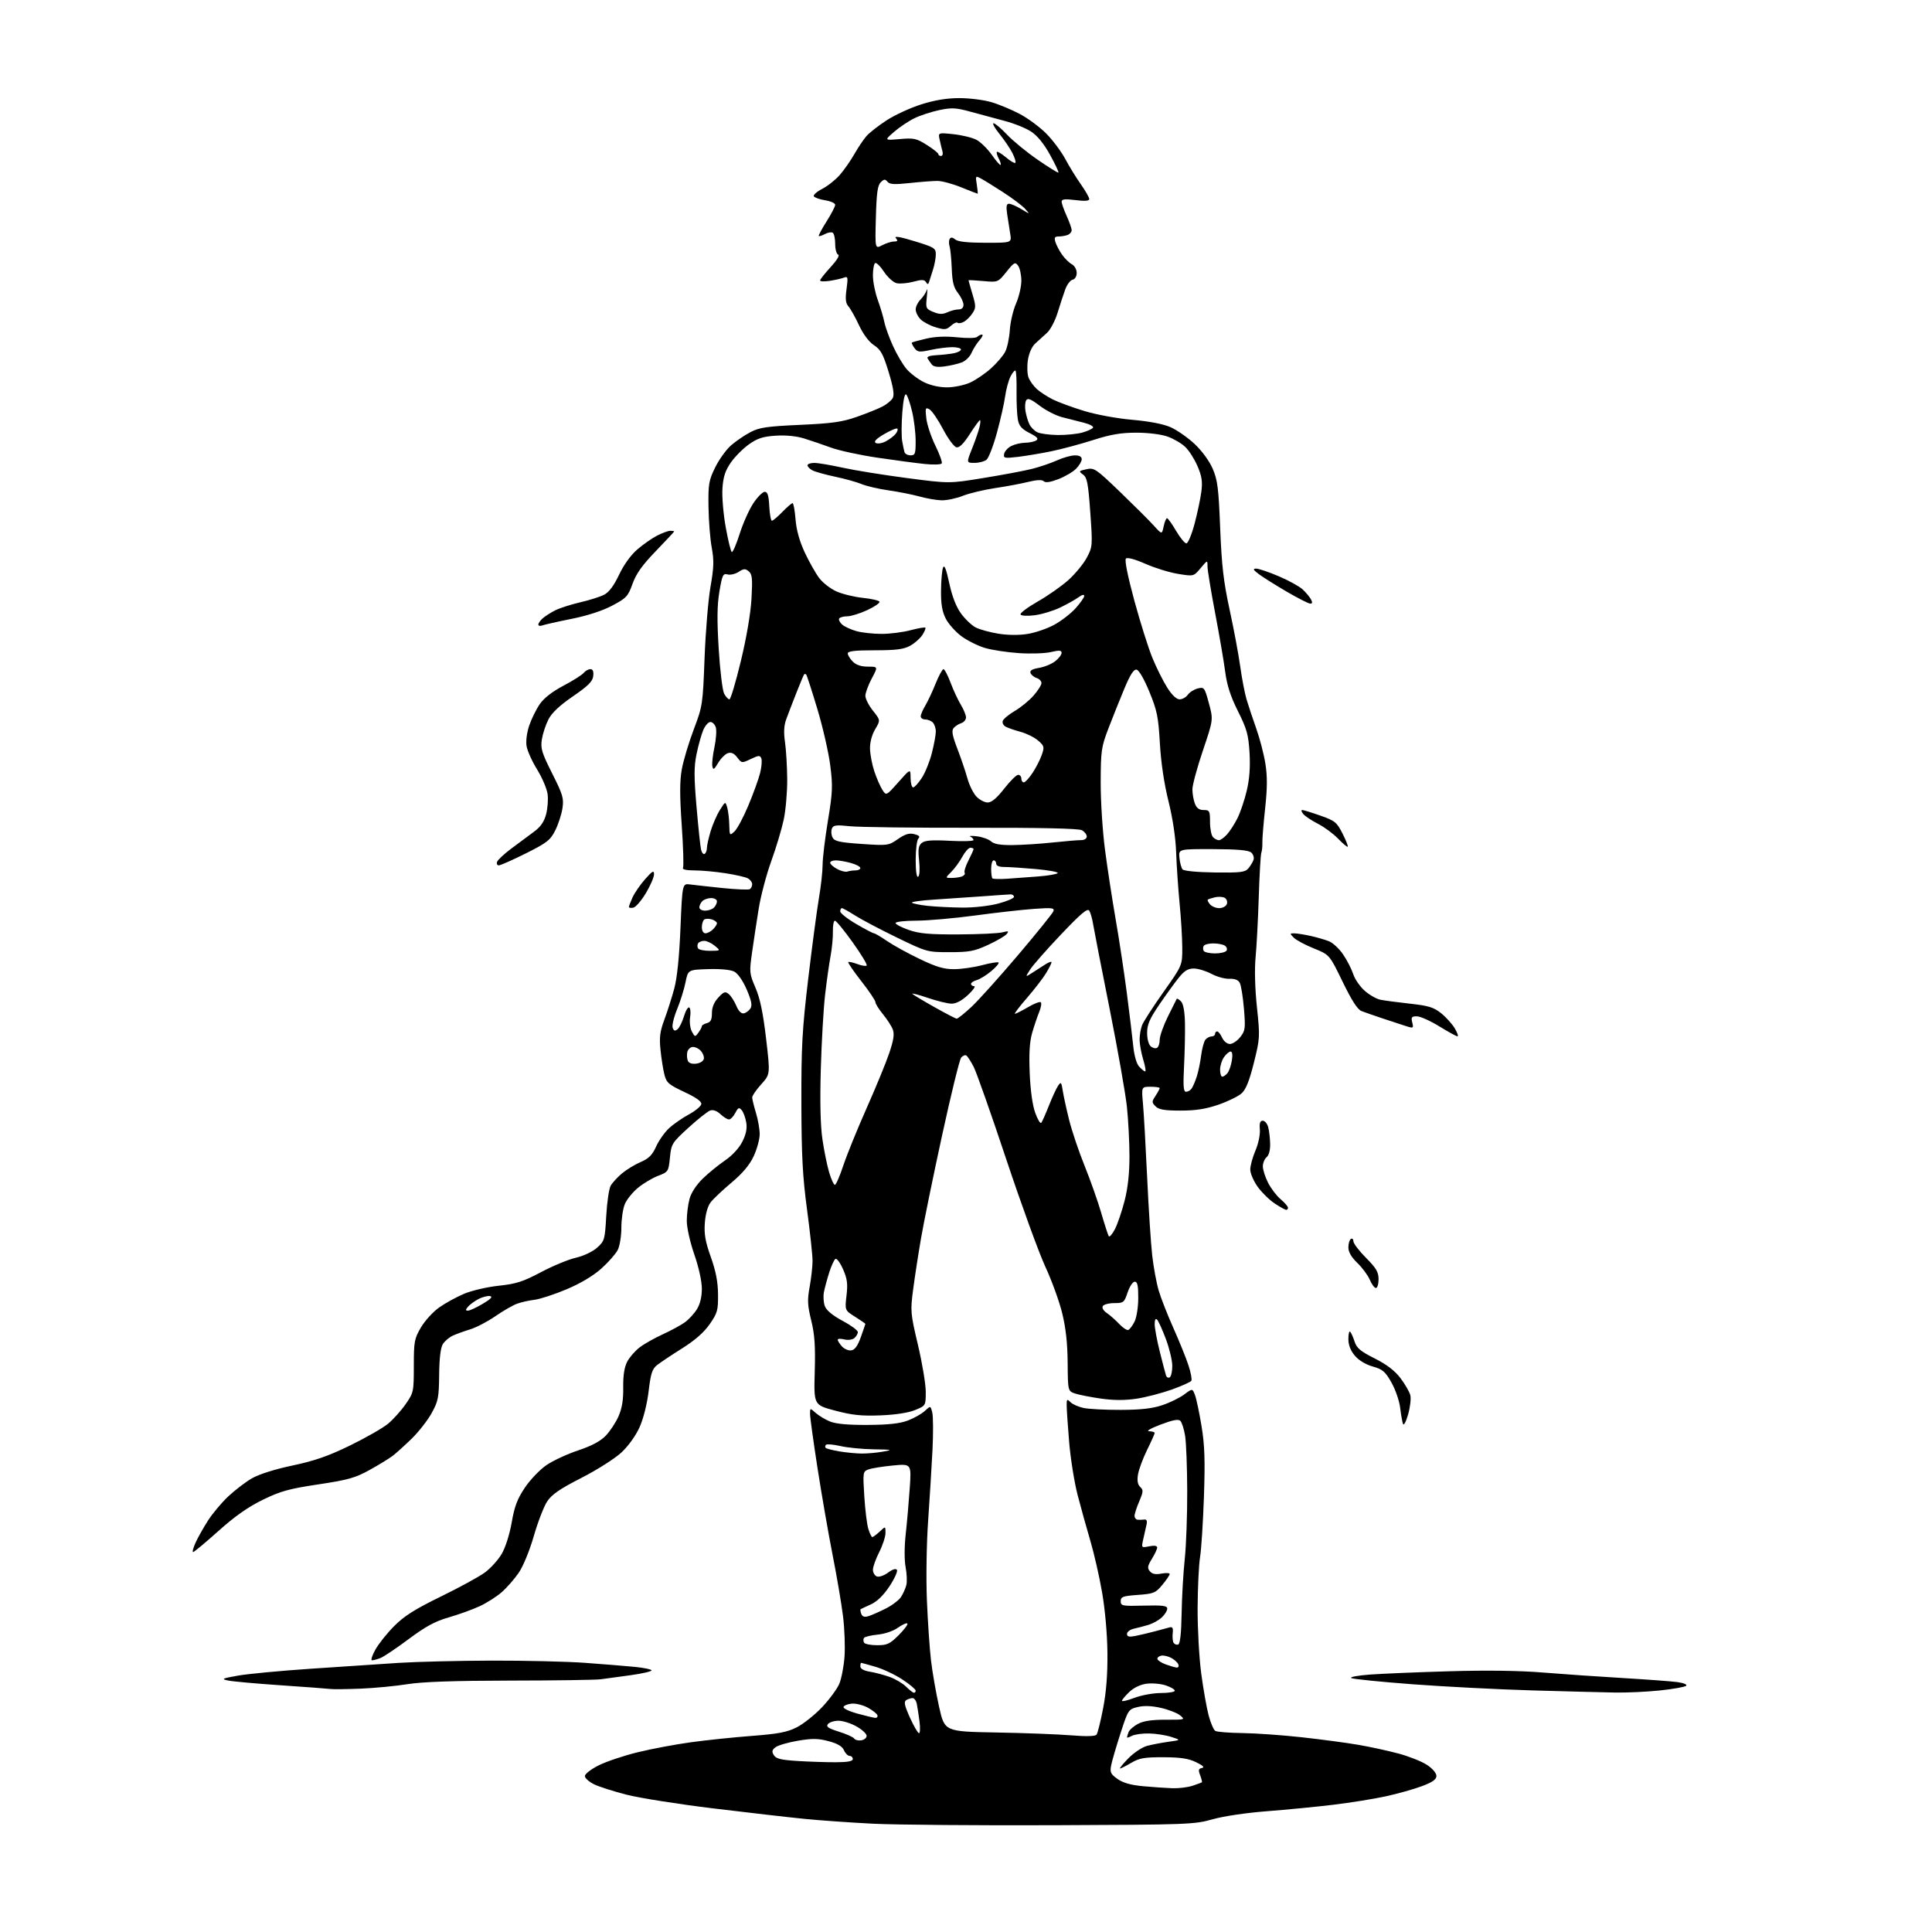 <?xml version="1.0" encoding="UTF-8" standalone="no"?>
<svg 
  version="1.1" 
  xmlns="http://www.w3.org/2000/svg" 
  xmlns:xlink="http://www.w3.org/1999/xlink" 
  xmlns:svg="http://www.w3.org/2000/svg"
  xmlns:rdf="http://www.w3.org/1999/02/22-rdf-syntax-ns#"
  xmlns:cc="http://creativecommons.org/ns#"
  xmlns:dc="http://purl.org/dc/elements/1.1/"
  viewBox="0 0 768 768"
  width="768"
  height="768"
>
<style>svg {background-color: white; }</style>"
<path stroke="none" fill="black" fill-rule="evenodd" d="M419.00,725.55C388.48,725.67 356.16,725.40 347.19,724.96C338.21,724.51 325.84,723.64 319.69,723.02C313.53,722.41 297.27,720.53 283.55,718.87C269.83,717.20 254.37,714.76 249.19,713.45C244.01,712.13 238.14,710.26 236.14,709.28C234.14,708.30 232.50,706.83 232.50,706.00C232.50,705.17 234.97,703.26 238.00,701.75C241.03,700.23 248.00,697.89 253.50,696.55C259.00,695.20 268.50,693.42 274.62,692.58C280.73,691.73 291.64,690.60 298.85,690.05C309.42,689.24 312.89,688.58 316.74,686.63C319.36,685.30 323.89,681.70 326.80,678.62C329.71,675.54 332.79,671.36 333.64,669.32C334.49,667.29 335.42,662.45 335.71,658.56C335.99,654.68 335.73,647.45 335.12,642.50C334.51,637.55 332.64,626.52 330.95,618.00C329.27,609.48 326.58,593.95 324.96,583.50C323.34,573.05 322.01,563.41 322.01,562.08C322.00,559.65 322.00,559.65 324.25,561.66C325.49,562.77 328.07,564.31 330.00,565.09C332.35,566.04 337.27,566.48 345.00,566.43C353.31,566.38 357.74,565.88 360.97,564.65C363.43,563.70 366.45,561.99 367.67,560.84C369.90,558.75 369.90,558.75 370.59,561.50C370.97,563.01 371.01,569.71 370.68,576.38C370.34,583.04 369.57,595.70 368.95,604.50C368.31,613.48 368.10,627.30 368.45,636.00C368.80,644.52 369.54,655.35 370.09,660.06C370.65,664.78 372.09,673.06 373.30,678.47C375.50,688.32 375.50,688.32 396.00,688.69C407.27,688.89 420.69,689.40 425.80,689.82C431.93,690.32 435.38,690.22 435.90,689.54C436.34,688.97 437.52,684.23 438.52,679.00C439.76,672.57 440.31,665.46 440.22,657.00C440.15,649.60 439.28,639.81 438.10,633.00C437.00,626.67 434.90,617.45 433.43,612.50C431.96,607.55 429.69,599.36 428.37,594.30C427.06,589.24 425.55,579.79 425.01,573.30C424.47,566.81 424.02,560.23 424.02,558.68C424.00,556.14 424.16,556.01 425.53,557.39C426.37,558.23 428.74,559.27 430.78,559.70C432.83,560.13 439.45,560.47 445.50,560.45C453.46,560.43 458.02,559.92 462.00,558.59C465.02,557.58 468.96,555.66 470.75,554.32C474.01,551.89 474.01,551.89 475.02,554.55C475.58,556.01 476.75,561.55 477.62,566.85C478.88,574.46 479.08,580.42 478.58,595.00C478.23,605.17 477.54,615.98 477.04,619.00C476.55,622.02 476.11,631.11 476.07,639.20C476.03,647.28 476.68,658.98 477.50,665.20C478.33,671.41 479.66,678.94 480.45,681.91C481.25,684.89 482.44,687.65 483.10,688.06C483.75,688.47 488.61,688.85 493.88,688.92C499.16,688.99 509.78,689.74 517.49,690.59C525.19,691.44 535.33,692.79 540.00,693.60C544.67,694.40 551.88,695.97 556.00,697.08C560.12,698.19 565.19,700.21 567.25,701.57C569.42,702.99 571.00,704.84 571.00,705.94C571.00,707.36 569.49,708.42 565.25,710.02C562.09,711.21 555.65,713.02 550.95,714.05C546.25,715.08 536.80,716.60 529.95,717.43C523.10,718.25 511.20,719.41 503.50,720.00C495.40,720.62 486.34,721.97 482.00,723.20C474.80,725.25 472.29,725.34 419.00,725.55zM466.10,710.85C468.63,710.93 472.23,710.48 474.10,709.85C475.97,709.22 477.63,708.61 477.78,708.49C477.93,708.37 477.62,707.12 477.08,705.70C476.28,703.59 476.41,703.07 477.80,702.80C478.95,702.58 478.20,701.83 475.50,700.52C472.46,699.03 469.34,698.56 462.50,698.53C454.92,698.51 452.90,698.86 449.69,700.75C447.60,701.99 445.60,703.00 445.24,703.00C444.88,703.00 446.36,701.19 448.53,698.97C450.69,696.75 454.05,694.52 455.98,694.01C457.92,693.50 461.75,692.76 464.50,692.38C469.50,691.69 469.50,691.69 465.50,690.42C463.30,689.72 459.33,689.12 456.68,689.08C454.04,689.03 451.00,689.47 449.93,690.04C448.87,690.60 448.00,690.87 448.00,690.62C448.00,690.37 448.28,689.44 448.62,688.54C448.96,687.65 450.65,686.18 452.37,685.26C454.55,684.10 457.90,683.60 463.39,683.62C471.08,683.65 471.23,683.60 469.11,681.89C467.92,680.92 464.46,679.58 461.43,678.90C457.73,678.07 454.71,677.97 452.21,678.58C448.57,679.48 448.44,679.69 445.42,689.01C443.73,694.24 442.06,699.95 441.71,701.71C441.15,704.50 441.47,705.20 444.22,707.16C446.42,708.72 449.49,709.59 454.43,710.05C458.32,710.41 463.57,710.77 466.10,710.85zM332.25,700.52C336.97,700.51 339.00,700.12 339.00,699.25C339.00,698.56 338.43,698.00 337.74,698.00C337.04,698.00 336.03,696.99 335.49,695.75C334.80,694.19 332.94,693.09 329.37,692.14C325.23,691.04 322.90,691.00 317.21,691.96C313.34,692.62 309.35,693.77 308.34,694.52C306.88,695.60 306.73,696.26 307.60,697.69C308.48,699.13 310.44,699.61 317.10,700.02C321.72,700.31 328.54,700.53 332.25,700.52zM342.34,691.81C343.53,691.64 344.50,690.84 344.50,690.03C344.50,689.22 342.70,687.54 340.50,686.30C338.30,685.05 335.09,684.03 333.37,684.02C331.65,684.01 329.75,684.60 329.15,685.32C328.27,686.37 329.18,687.01 333.49,688.37C336.48,689.31 339.21,690.54 339.56,691.10C339.91,691.66 341.16,691.98 342.34,691.81zM365.31,688.97C365.76,688.99 365.85,686.86 365.51,684.25C365.17,681.64 364.68,678.49 364.43,677.25C364.17,676.01 363.41,675.01 362.73,675.02C362.05,675.02 360.93,675.40 360.22,675.84C359.24,676.47 359.57,678.03 361.72,682.79C363.25,686.17 364.87,688.95 365.31,688.97zM347.83,682.87C348.57,682.94 348.99,682.48 348.78,681.84C348.57,681.20 346.84,679.84 344.95,678.81C343.05,677.78 340.18,677.07 338.58,677.22C336.97,677.37 335.50,677.97 335.31,678.54C335.13,679.11 337.57,680.29 340.74,681.16C343.91,682.03 347.10,682.79 347.83,682.87zM451.01,674.90C453.77,673.86 458.49,673.00 461.51,673.00C464.53,673.00 467.00,672.58 467.00,672.08C467.00,671.57 465.37,670.62 463.38,669.96C461.39,669.31 457.97,669.01 455.77,669.30C453.30,669.64 450.68,670.89 448.89,672.61C447.30,674.13 446.00,675.70 446.00,676.09C446.00,676.49 448.25,675.95 451.01,674.90zM363.25,672.89C363.66,672.95 364.00,672.57 364.00,672.05C364.00,671.53 361.64,669.55 358.75,667.65C355.86,665.74 351.06,663.47 348.07,662.59C345.08,661.72 342.49,661.00 342.32,661.00C342.14,661.00 342.00,661.65 342.00,662.45C342.00,663.36 343.41,664.14 345.75,664.52C347.81,664.85 351.36,665.79 353.63,666.60C355.91,667.41 358.83,669.14 360.13,670.43C361.44,671.73 362.84,672.84 363.25,672.89zM642.00,672.81C637.33,672.73 622.48,672.35 609.00,671.96C595.52,671.57 574.15,670.47 561.50,669.52C548.85,668.57 537.89,667.46 537.15,667.05C536.41,666.64 539.79,666.02 544.65,665.66C549.52,665.30 563.75,664.71 576.28,664.35C590.86,663.92 604.17,664.10 613.28,664.85C621.10,665.49 635.38,666.48 645.00,667.04C654.62,667.61 664.45,668.34 666.83,668.66C669.24,668.99 670.77,669.63 670.29,670.11C669.82,670.58 665.17,671.42 659.96,671.97C654.76,672.52 646.67,672.90 642.00,672.81zM143.50,671.26C138.00,671.48 132.60,671.55 131.50,671.41C130.40,671.26 121.48,670.60 111.68,669.93C101.88,669.27 92.43,668.41 90.68,668.04C87.83,667.43 88.23,667.22 94.50,666.10C98.35,665.40 111.40,664.17 123.50,663.35C135.60,662.53 151.35,661.48 158.50,661.02C165.65,660.56 182.30,660.16 195.50,660.12C208.70,660.09 225.35,660.48 232.50,661.00C239.65,661.52 248.54,662.24 252.25,662.60C255.96,662.96 259.00,663.60 259.00,664.01C259.00,664.42 255.29,665.28 250.75,665.91C246.21,666.55 240.83,667.28 238.78,667.54C236.74,667.80 220.54,668.04 202.78,668.06C180.54,668.10 167.86,668.54 162.00,669.48C157.32,670.23 149.00,671.03 143.50,671.26zM467.72,662.88C468.39,662.95 468.70,662.39 468.42,661.64C468.13,660.89 466.85,659.72 465.58,659.04C464.30,658.36 462.50,657.96 461.58,658.15C460.65,658.34 459.99,658.95 460.10,659.50C460.22,660.05 461.70,661.01 463.41,661.63C465.11,662.25 467.05,662.82 467.72,662.88zM147.87,660.00C147.32,660.00 147.91,658.11 149.19,655.81C150.46,653.50 153.83,649.27 156.67,646.41C160.66,642.39 164.91,639.70 175.17,634.69C182.50,631.12 190.38,626.82 192.68,625.14C194.98,623.46 198.02,620.12 199.42,617.72C200.92,615.18 202.58,609.95 203.41,605.19C204.52,598.79 205.66,595.79 208.67,591.33C210.78,588.19 214.63,584.18 217.23,582.40C219.83,580.63 225.49,578.00 229.81,576.56C235.15,574.79 238.65,572.92 240.78,570.73C242.49,568.95 244.79,565.48 245.87,563.00C247.27,559.81 247.82,556.46 247.74,551.50C247.68,546.72 248.18,543.48 249.32,541.30C250.24,539.54 252.48,536.97 254.29,535.59C256.10,534.21 260.27,531.86 263.54,530.37C266.82,528.87 270.77,526.73 272.31,525.59C273.86,524.46 276.00,522.12 277.06,520.40C278.30,518.40 279.00,515.46 279.00,512.29C279.00,509.36 277.77,503.77 276.00,498.66C274.29,493.74 273.00,487.95 273.01,485.25C273.01,482.64 273.51,478.70 274.12,476.50C274.79,474.09 276.87,470.92 279.37,468.50C281.64,466.30 285.62,463.06 288.20,461.30C291.02,459.39 293.77,456.42 295.06,453.89C296.56,450.94 297.04,448.64 296.65,446.25C296.35,444.36 295.54,442.15 294.86,441.34C293.81,440.06 293.44,440.21 292.28,442.43C291.54,443.84 290.42,445.00 289.78,445.00C289.15,445.00 287.63,444.06 286.40,442.91C285.01,441.60 283.48,441.04 282.34,441.43C281.33,441.77 277.43,444.85 273.69,448.27C267.10,454.29 266.86,454.69 266.31,460.16C265.75,465.71 265.65,465.86 261.61,467.41C259.33,468.27 255.74,470.42 253.61,472.17C251.49,473.92 249.13,476.83 248.38,478.64C247.62,480.45 247.00,484.67 247.00,488.02C247.00,491.39 246.35,495.36 245.54,496.92C244.74,498.47 241.82,501.78 239.05,504.27C235.85,507.14 230.81,510.15 225.26,512.50C220.44,514.53 214.70,516.41 212.50,516.68C210.30,516.94 207.15,517.65 205.50,518.26C203.85,518.86 199.97,521.10 196.87,523.24C193.77,525.38 189.27,527.72 186.87,528.45C184.47,529.18 181.35,530.31 179.95,530.96C178.54,531.61 176.78,533.12 176.03,534.32C175.14,535.75 174.64,539.95 174.57,546.50C174.48,555.56 174.20,557.00 171.57,561.76C169.98,564.65 166.38,569.24 163.59,571.96C160.79,574.67 157.38,577.75 156.00,578.79C154.62,579.83 150.53,582.33 146.91,584.34C141.24,587.48 138.38,588.29 126.53,590.07C114.84,591.82 111.49,592.76 104.42,596.21C98.60,599.05 93.30,602.79 86.80,608.62C81.68,613.20 77.17,616.96 76.77,616.98C76.36,616.99 76.80,615.31 77.73,613.25C78.67,611.19 80.92,607.19 82.73,604.37C84.55,601.55 88.17,597.24 90.78,594.80C93.39,592.36 97.57,589.16 100.07,587.70C102.86,586.07 109.08,584.09 116.20,582.58C125.06,580.71 130.47,578.83 139.15,574.60C145.39,571.56 152.19,567.67 154.25,565.96C156.32,564.25 159.47,560.74 161.25,558.17C164.41,553.63 164.50,553.22 164.50,543.00C164.50,533.26 164.71,532.15 167.34,527.66C168.91,525.00 172.17,521.43 174.60,519.72C177.03,518.00 181.49,515.56 184.51,514.29C187.53,513.01 193.71,511.58 198.25,511.10C205.16,510.37 207.88,509.50 215.00,505.73C219.68,503.25 225.92,500.66 228.88,499.98C231.99,499.26 235.56,497.57 237.35,495.98C240.31,493.33 240.46,492.81 240.99,483.36C241.29,477.94 242.08,472.54 242.74,471.36C243.41,470.18 245.42,467.98 247.22,466.47C249.02,464.96 252.37,462.91 254.67,461.93C257.90,460.54 259.29,459.16 260.79,455.82C261.86,453.44 264.15,450.18 265.87,448.56C267.60,446.94 271.14,444.47 273.74,443.06C276.34,441.65 278.61,439.80 278.77,438.94C278.98,437.88 276.86,436.35 272.05,434.09C265.76,431.14 264.93,430.41 264.11,427.15C263.60,425.14 262.90,420.73 262.56,417.34C262.04,412.38 262.34,410.04 264.09,405.34C265.28,402.13 267.05,396.57 268.02,393.00C269.17,388.73 270.02,380.45 270.50,368.83C271.24,351.16 271.24,351.16 274.37,351.59C276.09,351.82 281.92,352.46 287.32,353.02C292.73,353.57 297.57,353.77 298.07,353.45C298.58,353.14 299.00,352.25 299.00,351.48C299.00,350.70 298.21,349.65 297.25,349.14C296.29,348.63 292.26,347.72 288.31,347.11C284.35,346.50 278.81,346.00 276.00,346.00C272.87,346.00 271.12,345.61 271.50,345.01C271.83,344.46 271.61,336.83 271.00,328.05C270.18,316.22 270.19,310.45 271.03,305.79C271.66,302.33 273.79,295.23 275.76,290.00C279.28,280.72 279.38,280.07 280.08,261.50C280.48,251.05 281.54,238.32 282.44,233.21C283.78,225.58 283.87,222.82 282.93,217.71C282.29,214.30 281.72,207.00 281.64,201.50C281.51,192.43 281.76,190.97 284.29,185.82C285.82,182.69 288.65,178.76 290.57,177.07C292.49,175.39 295.96,173.02 298.28,171.80C301.87,169.92 304.81,169.49 318.00,168.89C330.70,168.32 334.78,167.75 340.56,165.72C344.44,164.36 349.04,162.51 350.78,161.61C352.52,160.72 354.37,159.18 354.89,158.20C355.57,156.93 355.09,153.93 353.25,147.88C351.07,140.75 350.11,138.99 347.42,137.22C345.42,135.91 343.17,132.91 341.48,129.31C339.99,126.11 338.10,122.74 337.28,121.81C336.15,120.52 335.97,118.88 336.51,114.91C337.15,110.25 337.05,109.77 335.53,110.35C334.59,110.71 332.06,111.29 329.91,111.63C327.76,111.97 326.00,111.91 326.00,111.49C326.00,111.07 327.89,108.68 330.19,106.18C332.65,103.51 333.89,101.46 333.19,101.23C332.54,101.01 332.00,99.10 332.00,96.98C332.00,94.85 331.56,92.85 331.02,92.51C330.48,92.18 329.09,92.41 327.94,93.03C326.78,93.65 325.67,94.01 325.48,93.82C325.29,93.63 326.68,91.02 328.57,88.03C330.46,85.04 332.00,82.07 332.00,81.42C332.00,80.78 330.23,79.97 328.06,79.63C325.89,79.28 323.85,78.56 323.52,78.04C323.20,77.51 324.68,76.19 326.81,75.10C328.94,74.01 332.08,71.53 333.78,69.60C335.48,67.66 338.10,63.92 339.60,61.29C341.10,58.66 343.27,55.42 344.42,54.11C345.56,52.79 349.16,49.97 352.42,47.85C355.68,45.72 361.89,42.86 366.22,41.49C371.61,39.79 376.40,39.00 381.37,39.00C385.37,39.00 391.08,39.72 394.07,40.60C397.06,41.47 402.16,43.60 405.42,45.33C408.68,47.05 413.43,50.58 415.98,53.17C418.53,55.76 421.90,60.27 423.46,63.19C425.02,66.11 427.80,70.64 429.65,73.25C431.49,75.87 433.00,78.51 433.00,79.12C433.00,79.88 431.28,80.02 427.50,79.54C423.26,79.01 422.01,79.16 422.02,80.18C422.03,80.91 422.93,83.46 424.02,85.86C425.11,88.26 426.00,90.80 426.00,91.50C426.00,92.21 425.29,93.06 424.42,93.39C423.55,93.73 421.94,94.00 420.85,94.00C419.25,94.00 419.00,94.44 419.56,96.25C419.95,97.49 421.13,99.74 422.20,101.25C423.27,102.77 425.01,104.47 426.07,105.04C427.15,105.62 428.00,107.12 428.00,108.46C428.00,109.87 427.33,110.99 426.38,111.18C425.49,111.35 424.18,113.08 423.47,115.00C422.76,116.92 421.38,121.12 420.41,124.32C419.43,127.52 417.53,131.12 416.19,132.32C414.85,133.52 412.75,135.43 411.52,136.56C410.16,137.81 409.02,140.41 408.60,143.15C408.23,145.64 408.34,148.76 408.86,150.09C409.37,151.41 410.85,153.46 412.14,154.64C413.44,155.81 416.30,157.68 418.50,158.78C420.70,159.88 426.32,161.95 431.00,163.37C435.82,164.84 444.10,166.36 450.13,166.88C456.88,167.47 462.43,168.54 465.35,169.83C467.87,170.95 472.15,173.93 474.86,176.47C477.77,179.19 480.71,183.21 482.05,186.29C484.00,190.79 484.41,194.00 485.04,210.00C485.64,224.91 486.37,231.21 488.82,242.50C490.49,250.20 492.38,260.32 493.02,265.00C493.67,269.68 494.79,275.52 495.52,278.00C496.25,280.48 497.99,285.70 499.38,289.61C500.78,293.53 502.41,299.81 503.01,303.57C503.82,308.64 503.79,313.26 502.90,321.45C502.24,327.53 501.75,333.62 501.81,335.00C501.87,336.38 501.68,338.17 501.40,338.99C501.11,339.80 500.66,347.68 500.38,356.49C500.11,365.29 499.54,376.04 499.13,380.37C498.66,385.24 498.86,392.85 499.65,400.37C500.89,412.16 500.86,412.78 498.43,422.50C496.62,429.73 495.26,433.09 493.53,434.65C492.21,435.83 488.06,437.85 484.31,439.14C479.31,440.86 475.31,441.48 469.27,441.48C462.91,441.47 460.66,441.09 459.37,439.80C457.81,438.23 457.80,437.95 459.35,435.60C460.26,434.21 461.00,432.83 461.00,432.54C461.00,432.24 459.37,432.00 457.37,432.00C453.74,432.00 453.74,432.00 454.35,438.75C454.69,442.46 455.43,455.62 456.01,468.00C456.58,480.38 457.49,494.35 458.02,499.06C458.56,503.77 459.72,510.06 460.61,513.04C461.49,516.03 464.13,522.75 466.47,527.99C468.81,533.22 471.49,539.85 472.43,542.73C473.37,545.60 473.89,548.37 473.58,548.87C473.27,549.38 469.74,550.96 465.75,552.39C461.76,553.81 455.50,555.44 451.83,556.00C447.28,556.69 442.81,556.69 437.83,555.99C433.80,555.42 429.15,554.52 427.50,553.99C424.50,553.01 424.50,553.01 424.41,541.75C424.35,533.99 423.68,527.86 422.23,521.98C421.09,517.29 418.06,508.96 415.51,503.48C412.97,497.99 405.99,478.80 400.00,460.83C394.02,442.86 388.20,426.36 387.08,424.15C385.95,421.94 384.62,419.89 384.13,419.58C383.63,419.27 382.71,419.65 382.07,420.41C381.44,421.18 378.01,435.15 374.47,451.45C370.92,467.76 367.16,486.14 366.11,492.30C365.05,498.46 363.65,507.55 363.00,512.50C361.85,521.19 361.91,521.96 364.90,534.63C366.61,541.85 368.00,550.24 368.00,553.27C368.00,558.78 368.00,558.78 363.75,560.52C361.09,561.61 355.95,562.40 350.00,562.63C342.46,562.93 338.74,562.54 332.00,560.75C323.50,558.50 323.50,558.50 323.87,545.32C324.16,535.10 323.85,530.51 322.48,524.91C320.98,518.80 320.89,516.74 321.86,511.48C322.48,508.07 323.00,503.44 323.00,501.20C323.00,498.96 322.01,489.78 320.81,480.81C319.05,467.72 318.61,459.38 318.56,438.50C318.51,416.07 318.88,409.27 321.29,389.00C322.83,376.07 324.74,361.68 325.54,357.00C326.34,352.32 327.00,346.37 327.00,343.77C327.00,341.17 327.95,333.30 329.11,326.27C330.99,314.88 331.09,312.49 330.03,304.21C329.38,299.10 327.07,289.00 324.89,281.76C322.71,274.52 320.72,268.39 320.47,268.13C320.21,267.88 319.84,267.85 319.65,268.08C319.46,268.31 318.06,271.65 316.54,275.50C315.03,279.35 313.21,284.07 312.51,286.00C311.63,288.42 311.49,291.20 312.05,295.00C312.49,298.02 312.89,304.63 312.93,309.68C312.97,314.74 312.35,321.95 311.56,325.73C310.76,329.50 308.53,336.97 306.58,342.34C304.64,347.71 302.39,356.24 301.58,361.30C300.77,366.36 299.58,374.17 298.95,378.65C297.84,386.45 297.90,387.04 300.32,392.65C302.12,396.83 303.32,402.57 304.52,412.77C306.20,427.04 306.20,427.04 302.60,431.02C300.62,433.21 299.00,435.57 299.01,436.25C299.02,436.94 299.69,439.71 300.51,442.41C301.33,445.11 302.00,448.93 301.99,450.91C301.98,452.88 300.91,456.79 299.61,459.59C297.98,463.09 295.23,466.37 290.80,470.09C287.26,473.07 283.52,476.60 282.48,477.95C281.32,479.47 280.44,482.60 280.18,486.14C279.86,490.62 280.38,493.58 282.56,499.68C284.55,505.25 285.38,509.51 285.43,514.50C285.49,520.88 285.20,521.93 282.12,526.37C279.84,529.65 276.27,532.79 271.12,536.02C266.93,538.65 262.45,541.64 261.17,542.66C259.26,544.18 258.67,546.01 257.84,553.00C257.25,557.99 255.78,563.87 254.29,567.23C252.77,570.65 249.85,574.74 247.06,577.35C244.47,579.77 237.37,584.29 231.13,587.48C222.48,591.90 219.32,594.08 217.49,596.87C216.18,598.87 213.79,605.06 212.19,610.62C210.51,616.44 207.96,622.65 206.19,625.22C204.50,627.68 201.47,631.14 199.45,632.91C197.44,634.68 193.47,637.20 190.64,638.51C187.81,639.82 182.31,641.81 178.40,642.93C172.96,644.49 169.22,646.52 162.40,651.60C157.51,655.25 152.46,658.64 151.18,659.12C149.91,659.60 148.42,660.00 147.87,660.00zM348.68,654.00C352.67,654.00 353.74,653.50 357.26,649.98C359.47,647.76 361.02,645.69 360.70,645.37C360.38,645.04 358.68,645.80 356.93,647.05C355.08,648.37 351.70,649.51 348.85,649.79C346.16,650.05 343.72,650.65 343.42,651.13C343.12,651.61 343.16,652.45 343.50,653.00C343.84,653.55 346.17,654.00 348.68,654.00zM468.34,653.72C469.12,653.46 469.57,649.40 469.71,641.42C469.82,634.86 470.38,625.09 470.96,619.71C471.53,614.33 471.97,602.18 471.94,592.71C471.91,583.24 471.53,573.34 471.09,570.70C470.66,568.06 469.81,565.41 469.21,564.81C468.43,564.03 466.22,564.45 461.31,566.31C457.52,567.75 455.50,568.91 456.75,568.94C457.99,568.98 459.00,569.28 459.00,569.63C459.00,569.97 457.64,573.02 455.97,576.40C454.31,579.78 452.69,584.16 452.37,586.13C451.96,588.61 452.24,590.14 453.26,591.09C454.55,592.30 454.50,593.00 452.86,596.82C451.84,599.21 451.00,601.80 451.00,602.58C451.00,603.36 451.56,604.05 452.25,604.12C452.94,604.18 454.12,604.15 454.88,604.04C455.84,603.91 456.10,604.57 455.74,606.18C455.45,607.45 454.87,610.03 454.45,611.91C453.69,615.30 453.69,615.31 456.84,614.68C458.86,614.28 460.00,614.45 460.00,615.16C460.00,615.77 459.06,617.79 457.90,619.66C456.16,622.48 456.02,623.32 457.09,624.60C458.00,625.71 459.33,625.97 461.69,625.53C463.51,625.19 464.99,625.27 464.97,625.70C464.96,626.14 463.64,628.08 462.05,630.00C459.36,633.24 458.64,633.54 452.32,634.00C446.33,634.44 445.50,634.74 445.50,636.50C445.50,638.37 446.09,638.48 454.75,638.26C462.27,638.07 464.00,638.30 464.00,639.47C464.00,640.27 463.03,641.83 461.84,642.94C460.65,644.05 458.28,645.37 456.59,645.89C454.89,646.40 452.26,647.09 450.75,647.43C449.24,647.76 448.00,648.69 448.00,649.49C448.00,650.60 448.79,650.80 451.25,650.33C453.04,649.98 456.52,649.16 459.00,648.50C461.48,647.84 464.17,647.12 464.99,646.90C466.09,646.60 466.40,647.21 466.17,649.23C466.00,650.74 466.16,652.45 466.52,653.04C466.89,653.62 467.70,653.93 468.34,653.72zM345.25,642.44C346.49,642.06 349.57,640.70 352.09,639.43C354.62,638.16 357.36,636.08 358.18,634.81C359.00,633.54 359.95,631.42 360.28,630.10C360.62,628.78 360.49,625.58 360.00,622.99C359.47,620.20 359.48,614.88 360.03,609.89C360.54,605.28 361.26,597.08 361.63,591.67C362.31,581.85 362.31,581.85 354.91,582.56C350.83,582.95 346.48,583.66 345.23,584.12C343.02,584.94 342.97,585.23 343.57,594.73C343.90,600.11 344.62,605.96 345.17,607.75C345.71,609.54 346.43,611.00 346.76,611.00C347.10,611.00 348.41,610.02 349.69,608.83C352.00,606.65 352.00,606.65 352.00,609.36C352.00,610.85 350.88,614.29 349.50,617.00C348.12,619.71 347.00,622.86 347.00,624.00C347.00,625.13 347.71,626.33 348.57,626.67C349.44,627.00 351.44,626.31 353.02,625.14C354.86,623.78 356.13,623.40 356.55,624.07C356.90,624.65 355.56,627.59 353.57,630.60C351.20,634.16 348.65,636.65 346.22,637.75C344.17,638.68 342.33,639.55 342.13,639.68C341.92,639.81 342.03,640.64 342.37,641.53C342.81,642.67 343.64,642.94 345.25,642.44zM342.50,577.81C344.70,577.83 348.52,577.49 351.00,577.05C355.06,576.33 354.70,576.24 347.33,576.13C342.83,576.06 336.87,575.47 334.08,574.83C331.29,574.19 328.71,573.96 328.34,574.33C327.97,574.70 327.92,575.26 328.24,575.57C328.55,575.88 330.99,576.50 333.65,576.95C336.32,577.40 340.30,577.78 342.50,577.81zM559.74,562.29C558.88,565.27 558.01,566.86 557.70,566.00C557.41,565.17 556.90,562.28 556.58,559.57C556.25,556.86 554.70,552.36 553.12,549.57C550.66,545.20 549.63,544.32 545.68,543.21C542.88,542.42 540.11,540.74 538.55,538.88C536.85,536.86 536.00,534.65 536.00,532.26C536.00,530.28 536.32,528.99 536.72,529.38C537.11,529.78 537.90,531.54 538.47,533.30C539.30,535.89 540.83,537.17 546.46,540.00C551.24,542.40 554.46,544.86 556.71,547.83C558.52,550.21 560.28,553.26 560.62,554.62C560.96,555.97 560.56,559.42 559.74,562.29zM464.99,547.50C465.55,547.16 466.00,545.12 466.00,542.96C466.00,540.81 464.85,536.00 463.45,532.27C462.05,528.55 460.47,525.07 459.95,524.55C459.35,523.95 459.00,524.62 459.00,526.38C459.00,527.91 459.92,532.84 461.04,537.33C462.16,541.83 463.28,546.09 463.53,546.81C463.78,547.54 464.44,547.85 464.99,547.50zM338.40,536.79C339.81,536.59 340.96,534.99 342.20,531.50C343.19,528.75 343.99,526.39 344.00,526.26C344.00,526.13 342.16,524.86 339.91,523.44C335.82,520.86 335.82,520.86 336.50,515.02C337.05,510.28 336.79,508.31 335.11,504.52C333.98,501.95 332.62,500.12 332.10,500.44C331.58,500.76 330.48,503.16 329.65,505.76C328.82,508.37 327.87,511.88 327.53,513.58C327.19,515.27 327.36,517.82 327.90,519.24C328.54,520.91 331.02,522.96 334.94,525.05C338.27,526.83 341.00,528.84 341.00,529.52C341.00,530.20 340.37,531.28 339.60,531.92C338.80,532.58 337.07,532.81 335.60,532.43C334.17,532.08 333.00,532.13 333.00,532.56C333.00,532.99 333.76,534.19 334.69,535.22C335.63,536.25 337.30,536.96 338.40,536.79zM448.48,528.68C449.04,528.50 450.16,527.04 450.97,525.43C451.81,523.77 452.46,519.68 452.47,516.00C452.49,511.05 452.16,509.50 451.08,509.50C450.30,509.50 449.03,511.41 448.25,513.75C446.91,517.77 446.63,518.00 442.98,518.00C440.85,518.00 438.79,518.53 438.39,519.18C437.96,519.87 438.61,521.01 439.96,521.93C441.23,522.79 443.43,524.74 444.86,526.26C446.29,527.77 447.92,528.87 448.48,528.68zM186.04,521.00C186.75,521.00 189.39,519.78 191.91,518.28C195.06,516.42 195.97,515.46 194.82,515.22C193.89,515.03 191.83,515.55 190.24,516.37C188.65,517.20 186.77,518.57 186.05,519.43C185.00,520.70 185.00,521.00 186.04,521.00zM546.95,512.00C546.37,512.00 545.28,510.54 544.53,508.75C543.77,506.96 541.55,503.95 539.58,502.05C537.18,499.74 536.00,497.70 536.00,495.86C536.00,494.35 536.45,492.84 537.00,492.50C537.55,492.16 538.00,492.58 538.00,493.43C538.00,494.28 540.25,497.24 543.00,500.00C547.08,504.10 548.00,505.67 548.00,508.51C548.00,510.43 547.53,512.00 546.95,512.00zM443.21,488.58C444.26,486.54 445.99,481.45 447.06,477.27C448.36,472.18 448.99,466.36 448.98,459.59C448.97,454.04 448.52,445.23 447.97,440.00C447.42,434.77 444.32,417.23 441.09,401.00C437.85,384.77 434.91,369.69 434.55,367.48C434.20,365.27 433.50,362.81 433.01,362.02C432.32,360.90 429.78,363.04 421.81,371.42C416.14,377.39 410.60,383.67 409.51,385.39C407.52,388.50 407.52,388.50 410.26,386.75C411.77,385.79 414.12,384.27 415.50,383.38C416.88,382.50 418.00,382.11 418.00,382.52C418.00,382.93 417.01,384.89 415.81,386.88C414.60,388.87 411.17,393.31 408.19,396.75C405.20,400.19 403.07,403.00 403.45,403.00C403.83,403.00 406.16,401.82 408.62,400.38C411.08,398.94 413.39,398.05 413.75,398.42C414.11,398.78 413.82,400.52 413.09,402.29C412.37,404.05 411.12,407.75 410.32,410.50C409.29,414.05 409.00,418.68 409.32,426.50C409.60,433.36 410.42,439.32 411.51,442.33C412.46,444.99 413.55,446.79 413.92,446.33C414.29,445.87 415.66,442.80 416.96,439.50C418.26,436.20 419.90,432.66 420.59,431.63C421.74,429.93 421.92,430.11 422.47,433.63C422.80,435.76 423.96,441.05 425.05,445.40C426.15,449.74 428.88,457.84 431.13,463.40C433.38,468.95 436.34,477.32 437.71,482.00C439.07,486.68 440.44,490.90 440.75,491.40C441.05,491.89 442.16,490.63 443.21,488.58zM511.25,480.94C510.84,480.91 508.81,479.78 506.74,478.42C504.68,477.07 501.64,474.10 499.99,471.83C498.35,469.56 497.00,466.45 497.00,464.93C497.00,463.41 497.93,460.01 499.06,457.37C500.22,454.66 500.98,451.02 500.81,449.03C500.59,446.47 500.91,445.50 501.96,445.50C502.76,445.50 503.72,446.62 504.11,448.00C504.49,449.38 504.85,452.36 504.90,454.63C504.96,457.18 504.43,459.23 503.50,460.00C502.68,460.68 502.00,462.33 502.00,463.66C502.00,464.99 502.94,467.93 504.09,470.18C505.24,472.44 507.49,475.39 509.09,476.73C510.69,478.08 512.00,479.59 512.00,480.09C512.00,480.59 511.66,480.97 511.25,480.94zM331.88,471.00C332.32,471.00 333.84,467.51 335.25,463.25C336.67,458.99 340.83,448.75 344.50,440.50C348.17,432.25 352.22,422.39 353.50,418.59C355.23,413.46 355.59,411.05 354.90,409.23C354.39,407.89 352.62,405.15 350.98,403.16C349.34,401.17 348.00,399.02 348.00,398.37C348.00,397.73 345.48,393.98 342.39,390.04C339.31,386.10 336.98,382.69 337.21,382.46C337.44,382.22 339.05,382.57 340.78,383.22C342.51,383.88 344.19,384.14 344.52,383.81C344.85,383.48 342.35,379.34 338.96,374.61C335.58,369.87 332.40,366.00 331.89,366.00C331.39,366.00 331.03,367.91 331.09,370.25C331.15,372.59 330.73,376.98 330.17,380.00C329.60,383.02 328.62,390.00 327.98,395.50C327.35,401.00 326.58,414.31 326.28,425.08C325.91,437.92 326.13,447.47 326.92,452.83C327.57,457.33 328.78,463.26 329.59,466.01C330.41,468.75 331.44,471.00 331.88,471.00zM471.46,434.00C472.17,434.00 473.17,433.44 473.67,432.75C474.17,432.06 475.09,429.93 475.72,428.00C476.34,426.07 477.14,422.26 477.48,419.53C477.83,416.80 478.59,413.99 479.18,413.28C479.77,412.58 480.86,412.00 481.62,412.00C482.38,412.00 483.00,411.55 483.00,411.00C483.00,410.45 483.38,410.00 483.84,410.00C484.30,410.00 485.19,411.12 485.82,412.50C486.47,413.92 487.80,415.00 488.91,415.00C489.98,415.00 491.83,413.76 493.02,412.25C495.01,409.73 495.13,408.79 494.49,401.00C494.10,396.32 493.36,391.70 492.84,390.72C492.21,389.53 490.85,388.99 488.70,389.09C486.94,389.16 483.72,388.28 481.54,387.11C479.36,385.95 476.21,385.00 474.54,385.00C472.23,385.00 470.78,385.90 468.50,388.75C466.85,390.81 463.36,395.64 460.75,399.48C456.97,405.04 456.00,407.32 456.00,410.62C456.00,413.02 456.61,415.26 457.46,415.96C458.26,416.63 459.38,416.88 459.96,416.53C460.53,416.17 461.00,414.72 461.00,413.29C461.00,411.87 462.46,407.73 464.25,404.10C466.04,400.47 467.62,397.30 467.77,397.06C467.92,396.82 468.68,397.27 469.46,398.06C470.37,398.98 470.93,402.01 471.04,406.50C471.13,410.35 470.97,418.11 470.68,423.75C470.27,431.75 470.44,434.00 471.46,434.00zM485.88,428.00C486.36,428.00 487.28,427.37 487.93,426.59C488.57,425.81 489.36,423.56 489.68,421.59C490.04,419.34 489.86,418.00 489.19,418.00C488.60,418.00 487.41,419.00 486.56,420.22C485.70,421.44 485.00,423.69 485.00,425.22C485.00,426.75 485.39,428.00 485.88,428.00zM455.20,425.92C455.59,425.96 455.26,423.86 454.46,421.25C453.67,418.64 453.02,415.07 453.01,413.32C453.00,411.56 453.44,408.97 453.98,407.56C454.52,406.15 458.34,400.21 462.48,394.37C470.00,383.75 470.00,383.75 469.97,376.62C469.95,372.71 469.47,364.77 468.90,359.00C468.34,353.23 467.73,344.22 467.54,338.99C467.34,333.00 466.20,325.40 464.49,318.49C462.75,311.51 461.51,303.12 461.07,295.50C460.47,284.98 459.96,282.46 456.90,275.01C454.84,269.99 452.76,266.38 451.82,266.20C450.68,265.98 449.32,268.08 446.97,273.70C445.17,277.99 442.33,285.10 440.64,289.50C437.78,296.97 437.58,298.40 437.54,311.00C437.52,318.47 438.29,330.53 439.28,338.00C440.26,345.43 442.16,357.80 443.50,365.50C444.85,373.20 446.82,386.25 447.90,394.50C448.97,402.75 450.13,412.34 450.48,415.81C450.86,419.57 451.79,422.86 452.81,423.97C453.74,425.00 454.82,425.87 455.20,425.92zM276.74,422.82C278.31,422.64 279.62,421.80 279.79,420.87C279.96,419.98 279.35,418.49 278.43,417.57C277.51,416.65 276.03,416.04 275.14,416.21C274.25,416.38 273.37,417.33 273.18,418.32C272.99,419.31 273.09,420.80 273.41,421.63C273.78,422.59 274.98,423.02 276.74,422.82zM277.63,410.49C278.38,409.46 279.00,408.31 279.00,407.93C279.00,407.54 279.90,407.00 281.00,406.71C282.51,406.31 283.00,405.35 283.00,402.74C283.00,400.43 283.84,398.38 285.54,396.55C287.72,394.20 288.30,394.00 289.69,395.16C290.58,395.90 291.93,397.99 292.70,399.82C293.58,401.93 294.66,403.02 295.68,402.82C296.56,402.64 297.75,401.76 298.32,400.86C299.09,399.64 298.71,397.73 296.83,393.36C295.32,389.86 293.34,387.00 291.90,386.24C290.41,385.47 286.46,385.09 281.50,385.24C273.50,385.50 273.50,385.50 272.50,390.50C271.95,393.25 270.44,398.08 269.14,401.24C267.84,404.39 267.06,407.71 267.40,408.60C267.87,409.82 268.35,409.95 269.35,409.12C270.08,408.52 271.22,406.21 271.89,403.98C272.55,401.76 273.50,400.19 273.98,400.49C274.47,400.79 274.62,402.54 274.33,404.38C274.03,406.22 274.34,408.77 275.02,410.04C276.22,412.27 276.31,412.29 277.63,410.49zM579.34,411.95C578.88,411.93 575.61,410.13 572.07,407.95C568.53,405.78 564.55,404.00 563.21,404.00C561.14,404.00 560.87,404.36 561.39,406.43C561.96,408.70 561.82,408.80 559.25,408.00C557.74,407.52 553.58,406.16 550.00,404.97C546.42,403.78 542.47,402.40 541.21,401.91C539.63,401.29 537.32,397.69 533.71,390.26C528.50,379.52 528.50,379.52 522.27,377.01C518.84,375.63 515.26,373.71 514.31,372.75C512.66,371.09 512.67,371.00 514.54,371.02C515.62,371.04 518.52,371.50 521.00,372.05C523.48,372.60 526.76,373.55 528.30,374.17C529.84,374.78 532.36,377.13 533.90,379.39C535.45,381.65 537.25,385.17 537.92,387.20C538.58,389.24 540.64,392.23 542.49,393.85C544.34,395.48 547.12,397.07 548.68,397.40C550.23,397.72 555.52,398.43 560.44,398.97C567.97,399.80 569.93,400.41 572.94,402.83C574.90,404.42 577.33,407.13 578.34,408.86C579.36,410.59 579.81,411.98 579.34,411.95zM380.29,404.94C380.73,404.97 383.37,402.86 386.17,400.25C388.96,397.64 397.30,388.37 404.69,379.66C412.08,370.95 418.40,363.12 418.73,362.26C419.26,360.89 418.29,360.77 410.92,361.30C406.29,361.64 395.75,362.82 387.50,363.94C379.25,365.05 368.79,365.97 364.25,365.98C359.71,365.99 356.00,366.41 356.00,366.92C356.00,367.43 358.36,368.66 361.25,369.67C365.44,371.13 369.42,371.49 381.00,371.44C388.98,371.41 396.82,371.04 398.42,370.63C400.90,369.99 401.16,370.10 400.16,371.31C399.51,372.10 396.17,374.04 392.74,375.62C387.33,378.12 385.31,378.50 377.50,378.50C368.57,378.50 368.41,378.45 356.50,372.67C349.90,369.47 342.44,365.53 339.91,363.92C337.39,362.32 335.03,361.00 334.66,361.00C334.30,361.00 334.00,361.58 334.00,362.29C334.00,363.00 336.85,365.25 340.34,367.29C343.82,369.33 347.01,371.00 347.41,371.00C347.81,371.00 350.13,372.37 352.56,374.04C354.99,375.71 360.83,378.93 365.53,381.18C372.21,384.39 375.21,385.28 379.29,385.26C382.15,385.25 387.18,384.53 390.46,383.66C393.73,382.79 396.66,382.32 396.95,382.62C397.25,382.91 395.92,384.47 393.99,386.08C392.07,387.68 389.49,389.27 388.25,389.61C387.01,389.94 386.00,390.62 386.00,391.11C386.00,391.60 386.56,392.01 387.25,392.03C387.94,392.04 386.82,393.62 384.76,395.53C382.34,397.78 380.06,398.99 378.26,398.97C376.74,398.96 372.44,397.91 368.71,396.63C364.98,395.36 362.28,394.67 362.71,395.10C363.14,395.53 367.10,397.90 371.50,400.37C375.90,402.85 379.86,404.90 380.29,404.94zM483.00,379.00C485.14,379.00 487.19,378.50 487.57,377.89C487.95,377.28 487.64,376.38 486.88,375.90C486.12,375.42 484.06,375.02 482.31,375.02C480.55,375.01 478.84,375.45 478.50,376.00C478.16,376.55 478.16,377.45 478.50,378.00C478.84,378.55 480.86,379.00 483.00,379.00zM282.31,377.97C286.50,377.93 286.50,377.93 284.14,375.97C282.84,374.89 280.95,374.00 279.95,374.00C278.94,374.00 277.84,374.45 277.50,375.00C277.16,375.55 277.16,376.45 277.50,377.00C277.84,377.55 280.00,377.99 282.31,377.97zM280.43,371.00C281.21,371.00 282.56,370.29 283.43,369.43C284.29,368.56 285.00,367.47 285.00,367.00C285.00,366.52 284.10,365.85 283.01,365.50C281.91,365.16 280.56,365.15 280.01,365.49C279.45,365.84 279.00,367.22 279.00,368.56C279.00,370.01 279.58,371.00 280.43,371.00zM280.30,362.00C281.56,362.00 283.14,361.46 283.80,360.80C284.46,360.14 285.00,359.02 285.00,358.30C285.00,357.58 283.96,357.00 282.70,357.00C281.44,357.00 279.86,357.54 279.20,358.20C278.54,358.86 278.00,359.98 278.00,360.70C278.00,361.42 279.04,362.00 280.30,362.00zM251.75,360.81C250.79,361.00 250.00,360.87 250.00,360.54C250.00,360.21 250.65,358.49 251.45,356.72C252.25,354.95 254.49,351.70 256.43,349.50C259.37,346.18 259.97,345.85 259.99,347.54C259.99,348.67 258.54,352.04 256.75,355.03C254.96,358.02 252.71,360.62 251.75,360.81zM382.50,360.78C387.08,360.83 393.21,360.14 396.83,359.18C400.31,358.26 403.12,357.05 403.08,356.50C403.04,355.95 402.44,355.51 401.75,355.53C401.06,355.54 396.11,355.88 390.75,356.28C385.39,356.67 376.69,357.27 371.43,357.60C366.17,357.93 362.15,358.49 362.51,358.84C362.86,359.20 365.71,359.76 368.83,360.10C371.95,360.43 378.10,360.74 382.50,360.78zM484.65,361.00C485.98,361.00 487.34,360.28 487.68,359.40C488.01,358.52 487.67,357.41 486.90,356.94C486.14,356.47 484.39,356.35 483.01,356.68C481.63,357.01 480.32,357.43 480.11,357.62C479.89,357.80 480.28,358.64 480.98,359.48C481.68,360.31 483.33,361.00 484.65,361.00zM400.25,349.32C403.14,349.13 408.76,348.71 412.74,348.40C416.73,348.09 420.20,347.48 420.46,347.06C420.73,346.63 416.79,345.91 411.72,345.46C406.65,345.01 401.04,344.64 399.25,344.64C397.21,344.65 396.00,344.15 396.00,343.33C396.00,342.60 395.55,342.00 395.00,342.00C394.45,342.00 394.00,343.50 394.00,345.33C394.00,347.17 394.22,348.89 394.50,349.17C394.77,349.44 397.36,349.51 400.25,349.32zM364.98,348.51C365.55,348.16 365.71,345.52 365.36,342.17C364.88,337.58 365.09,336.17 366.40,335.09C367.62,334.07 370.41,333.85 377.52,334.23C382.73,334.50 387.00,334.37 387.00,333.94C387.00,333.52 386.44,332.90 385.75,332.57C385.06,332.25 386.24,332.19 388.37,332.45C390.50,332.70 393.02,333.61 393.95,334.46C395.16,335.55 397.66,335.98 402.58,335.93C406.39,335.89 413.55,335.43 418.50,334.90C423.45,334.38 428.51,333.95 429.75,333.96C431.06,333.97 432.00,333.37 432.00,332.52C432.00,331.72 431.12,330.60 430.04,330.02C428.75,329.33 413.72,329.00 386.29,329.05C363.30,329.09 341.53,328.82 337.90,328.44C332.23,327.85 331.22,327.99 330.66,329.45C330.30,330.38 330.44,331.96 330.97,332.95C331.77,334.44 333.81,334.88 342.52,335.48C352.89,336.18 353.18,336.15 356.93,333.55C359.80,331.56 361.42,331.07 363.45,331.58C365.37,332.06 365.84,332.56 365.07,333.33C364.48,333.92 364.00,337.71 364.00,341.76C364.00,346.31 364.37,348.89 364.98,348.51zM378.28,349.00C379.69,349.00 381.55,348.73 382.41,348.40C383.28,348.06 383.75,347.40 383.46,346.93C383.16,346.46 383.84,344.27 384.96,342.07C386.08,339.88 387.00,337.84 387.00,337.54C387.00,337.24 386.43,337.00 385.73,337.00C385.03,337.00 383.60,338.60 382.55,340.55C381.50,342.50 379.53,345.20 378.18,346.55C375.73,349.00 375.73,349.00 378.28,349.00zM336.83,346.46C337.56,346.21 339.03,346.00 340.08,346.00C341.14,346.00 342.00,345.57 342.00,345.05C342.00,344.52 340.31,343.63 338.25,343.05C336.19,342.48 333.49,342.01 332.25,342.01C331.01,342.00 330.00,342.44 330.00,342.97C330.00,343.50 331.24,344.61 332.75,345.43C334.26,346.25 336.10,346.72 336.83,346.46zM482.83,346.82C493.01,346.96 494.92,346.73 496.20,345.24C497.02,344.28 497.96,342.75 498.29,341.82C498.62,340.89 498.19,339.58 497.34,338.86C496.25,337.96 491.72,337.57 482.15,337.54C468.50,337.50 468.50,337.50 468.84,341.00C469.03,342.93 469.58,344.98 470.07,345.58C470.60,346.22 475.77,346.72 482.83,346.82zM198.28,344.00C197.61,344.00 197.31,343.35 197.62,342.56C197.92,341.76 200.50,339.37 203.34,337.25C206.18,335.12 210.17,332.16 212.22,330.66C214.85,328.74 216.27,326.72 217.07,323.74C217.69,321.43 217.97,317.80 217.68,315.67C217.40,313.55 215.52,309.15 213.52,305.90C211.51,302.65 209.62,298.45 209.32,296.57C208.99,294.58 209.44,291.15 210.39,288.36C211.29,285.73 213.18,281.91 214.59,279.87C216.23,277.50 219.60,274.88 223.94,272.60C227.67,270.64 231.29,268.35 231.99,267.52C232.68,266.68 233.89,266.00 234.69,266.00C235.67,266.00 236.03,266.87 235.82,268.74C235.57,270.89 233.82,272.64 227.73,276.82C222.43,280.46 219.35,283.36 218.01,285.98C216.93,288.09 215.76,291.66 215.40,293.91C214.83,297.48 215.34,299.18 219.49,307.44C223.75,315.89 224.18,317.35 223.58,321.32C223.21,323.75 221.92,327.72 220.71,330.12C218.75,334.00 217.42,335.04 209.00,339.25C203.78,341.86 198.95,343.99 198.28,344.00zM280.11,339.43C280.60,339.13 281.00,338.09 281.00,337.12C281.00,336.15 281.67,333.14 282.48,330.43C283.30,327.72 284.95,323.93 286.16,322.00C288.35,318.50 288.35,318.50 289.08,321.00C289.47,322.38 289.85,325.48 289.90,327.90C290.00,332.20 290.05,332.27 291.94,330.55C293.01,329.58 295.50,324.94 297.47,320.23C299.44,315.52 301.54,309.73 302.14,307.35C302.74,304.98 302.97,302.35 302.65,301.52C302.13,300.18 301.63,300.21 298.45,301.72C294.90,303.42 294.82,303.41 293.08,301.11C291.86,299.49 290.71,298.96 289.37,299.38C288.31,299.72 286.56,301.46 285.49,303.25C283.87,305.97 283.49,306.19 283.17,304.59C282.96,303.55 283.34,300.12 284.01,296.97C284.67,293.83 284.91,290.30 284.54,289.13C284.17,287.96 283.20,287.00 282.38,287.00C281.57,287.00 280.29,288.46 279.54,290.25C278.79,292.04 277.60,296.30 276.90,299.72C275.85,304.77 275.85,308.71 276.88,320.72C277.58,328.85 278.39,336.51 278.68,337.74C278.98,338.98 279.62,339.74 280.11,339.43zM535.75,336.58C535.54,336.80 533.82,335.36 531.93,333.40C530.04,331.43 526.45,328.77 523.94,327.49C521.43,326.21 518.79,324.45 518.06,323.58C517.34,322.71 517.15,322.00 517.63,321.99C518.11,321.98 521.35,322.98 524.84,324.21C530.66,326.25 531.39,326.85 533.66,331.32C535.02,334.00 535.96,336.37 535.75,336.58zM484.53,334.00C485.14,334.00 486.58,332.99 487.71,331.75C488.85,330.51 490.73,327.60 491.90,325.27C493.06,322.95 494.74,318.00 495.61,314.27C496.70,309.65 497.05,304.87 496.71,299.22C496.28,292.07 495.66,289.81 492.11,282.72C489.14,276.77 487.74,272.43 487.03,267.00C486.49,262.88 484.69,252.36 483.02,243.62C481.36,234.89 480.00,226.58 480.00,225.16C480.00,222.58 480.00,222.58 477.25,225.86C474.50,229.14 474.50,229.14 468.31,228.13C464.90,227.58 459.05,225.78 455.31,224.12C451.13,222.28 448.14,221.48 447.57,222.04C446.99,222.62 448.27,228.98 450.91,238.73C453.27,247.41 456.52,257.70 458.13,261.61C459.75,265.52 462.39,270.81 464.01,273.36C465.88,276.31 467.67,278.00 468.92,278.00C470.00,278.00 471.47,277.17 472.19,276.16C472.91,275.15 474.69,274.03 476.14,273.67C478.68,273.04 478.85,273.27 480.55,279.54C482.32,286.07 482.32,286.07 478.16,298.38C475.87,305.15 474.00,312.08 474.00,313.78C474.00,315.48 474.44,318.02 474.98,319.43C475.67,321.25 476.69,322.00 478.48,322.00C480.82,322.00 481.00,322.33 481.00,326.80C481.00,329.44 481.54,332.14 482.20,332.80C482.86,333.46 483.91,334.00 484.53,334.00zM392.62,319.00C394.18,319.00 396.22,317.29 399.18,313.50C401.54,310.48 404.04,308.00 404.74,308.00C405.43,308.00 406.00,308.68 406.00,309.50C406.00,310.32 406.44,311.00 406.99,311.00C407.53,311.00 409.09,309.31 410.45,307.25C411.82,305.19 413.47,301.96 414.12,300.08C415.23,296.91 415.12,296.50 412.64,294.37C411.17,293.10 408.06,291.56 405.73,290.93C403.41,290.31 400.73,289.38 399.79,288.88C398.85,288.38 398.32,287.32 398.63,286.53C398.93,285.73 401.10,283.96 403.45,282.58C405.80,281.20 409.14,278.47 410.86,276.50C412.59,274.54 414.00,272.30 414.00,271.53C414.00,270.76 413.14,269.86 412.09,269.53C411.04,269.20 409.95,268.30 409.65,267.54C409.28,266.56 410.27,265.96 413.03,265.49C415.18,265.13 418.08,263.94 419.47,262.84C420.86,261.75 422.00,260.26 422.00,259.53C422.00,258.49 421.11,258.42 417.75,259.20C415.41,259.75 409.68,259.94 405.00,259.62C400.32,259.31 394.25,258.38 391.49,257.56C388.74,256.74 384.56,254.65 382.20,252.92C379.85,251.19 377.04,248.04 375.96,245.93C374.52,243.09 374.02,240.17 374.07,234.79C374.11,230.78 374.47,226.66 374.87,225.63C375.39,224.32 376.12,226.14 377.33,231.76C378.47,237.06 380.05,241.15 382.00,243.85C383.63,246.09 386.26,248.60 387.85,249.42C389.43,250.24 393.50,251.36 396.88,251.90C400.68,252.52 405.12,252.55 408.54,251.99C411.57,251.50 416.31,249.87 419.08,248.36C421.84,246.86 425.66,243.91 427.55,241.81C429.45,239.71 431.00,237.49 431.00,236.88C431.00,236.21 430.09,236.43 428.75,237.41C427.51,238.32 424.25,240.15 421.50,241.48C418.75,242.80 414.20,244.19 411.38,244.56C408.47,244.94 406.01,244.82 405.68,244.28C405.36,243.77 408.41,241.46 412.46,239.15C416.51,236.85 422.04,232.97 424.74,230.54C427.44,228.11 430.72,224.12 432.02,221.68C434.32,217.33 434.35,216.92 433.40,203.63C432.58,192.09 432.14,189.82 430.52,188.64C428.72,187.32 428.80,187.20 431.87,186.53C434.96,185.85 435.63,186.31 445.31,195.62C450.91,201.02 456.94,207.02 458.69,208.97C461.88,212.50 461.88,212.50 462.57,209.25C462.94,207.46 463.55,206.00 463.91,206.00C464.28,206.00 465.89,208.25 467.50,211.00C469.11,213.75 470.95,216.00 471.60,216.00C472.25,216.00 473.71,212.51 474.85,208.25C475.98,203.99 477.20,198.22 477.56,195.43C478.07,191.42 477.75,189.30 476.03,185.30C474.83,182.51 472.64,179.07 471.16,177.66C469.68,176.24 466.51,174.39 464.11,173.54C461.57,172.64 456.39,172.00 451.73,172.00C445.62,172.00 441.53,172.69 434.60,174.91C429.60,176.51 422.10,178.52 417.95,179.38C413.79,180.24 407.78,181.24 404.59,181.62C399.28,182.24 398.83,182.14 399.16,180.42C399.36,179.39 400.64,177.98 402.01,177.29C403.38,176.60 405.85,176.02 407.50,176.00C409.15,175.98 411.13,175.57 411.90,175.08C412.96,174.41 412.33,173.70 409.27,172.14C406.12,170.53 405.10,169.35 404.61,166.75C404.27,164.91 404.04,159.92 404.10,155.65C404.17,151.38 403.98,147.65 403.68,147.35C403.39,147.06 402.50,148.09 401.70,149.66C400.91,151.22 399.95,154.75 399.57,157.50C399.20,160.25 397.72,166.78 396.30,172.00C394.87,177.22 393.01,182.06 392.16,182.75C391.31,183.44 389.16,184.00 387.38,184.00C384.14,184.00 384.14,184.00 386.44,178.25C387.70,175.09 389.03,171.26 389.38,169.75C389.74,168.24 389.82,167.00 389.55,167.00C389.28,167.00 387.46,169.51 385.50,172.57C383.09,176.34 381.38,178.03 380.22,177.82C379.27,177.64 376.87,174.41 374.88,170.61C372.89,166.82 370.46,163.28 369.49,162.73C367.87,161.83 367.76,162.15 368.22,166.29C368.51,168.79 370.12,173.66 371.81,177.10C373.51,180.55 374.65,183.75 374.36,184.22C374.07,184.69 371.06,184.80 367.67,184.45C364.27,184.10 355.79,182.97 348.82,181.94C341.84,180.91 333.52,179.11 330.32,177.93C327.12,176.76 322.31,175.12 319.63,174.29C316.60,173.35 312.37,172.93 308.40,173.19C303.36,173.51 301.16,174.21 297.80,176.57C295.47,178.21 292.22,181.45 290.59,183.77C288.33,187.00 287.53,189.40 287.19,193.99C286.95,197.32 287.52,204.21 288.47,209.49C289.41,214.72 290.50,219.19 290.89,219.43C291.28,219.67 292.69,216.42 294.03,212.21C295.36,207.99 297.82,202.51 299.48,200.02C301.14,197.53 303.18,195.50 304.00,195.50C305.12,195.50 305.58,196.94 305.80,201.25C305.96,204.41 306.44,207.00 306.85,207.00C307.27,207.00 309.13,205.42 311.00,203.50C312.87,201.57 314.69,200.00 315.06,200.00C315.43,200.00 315.96,202.90 316.24,206.45C316.59,210.75 317.82,215.14 319.93,219.67C321.68,223.40 324.27,227.98 325.69,229.84C327.12,231.71 330.20,234.09 332.55,235.12C334.89,236.16 339.57,237.30 342.94,237.65C346.31,238.00 349.30,238.68 349.60,239.16C349.89,239.64 347.74,241.14 344.82,242.50C341.89,243.87 338.29,244.98 336.81,244.99C335.33,245.00 333.88,245.39 333.58,245.87C333.29,246.34 333.82,247.42 334.77,248.27C335.72,249.11 338.30,250.29 340.50,250.90C342.70,251.50 347.20,251.99 350.50,251.98C353.80,251.98 358.95,251.32 361.95,250.52C364.95,249.73 367.60,249.27 367.84,249.51C368.08,249.74 367.53,251.07 366.63,252.45C365.72,253.83 363.52,255.76 361.74,256.73C359.21,258.11 356.15,258.50 347.75,258.50C339.82,258.50 337.00,258.83 337.00,259.75C337.00,260.44 337.90,261.90 339.00,263.00C340.34,264.34 342.33,265.00 345.02,265.00C349.05,265.00 349.05,265.00 346.52,269.74C345.14,272.35 344.00,275.44 344.00,276.60C344.00,277.77 345.35,280.43 347.01,282.51C350.02,286.30 350.02,286.30 347.89,289.90C346.59,292.10 345.79,295.09 345.84,297.60C345.89,299.85 346.65,303.90 347.55,306.60C348.45,309.29 349.88,312.60 350.74,313.94C352.29,316.37 352.29,316.37 357.11,310.94C361.94,305.50 361.94,305.50 361.97,309.25C361.99,311.31 362.44,313.00 362.99,313.00C363.53,313.00 365.07,311.31 366.42,309.25C367.77,307.19 369.57,302.74 370.43,299.36C371.29,295.98 372.00,292.13 372.00,290.81C372.00,289.48 371.46,287.86 370.80,287.20C370.14,286.54 368.79,286.00 367.80,286.00C366.81,286.00 366.00,285.44 366.00,284.75C366.01,284.06 366.82,282.15 367.81,280.50C368.80,278.85 370.65,274.91 371.92,271.75C373.19,268.59 374.60,266.00 375.04,266.00C375.49,266.00 376.76,268.42 377.87,271.38C378.97,274.33 380.81,278.27 381.94,280.13C383.07,281.98 383.99,284.26 384.00,285.18C384.00,286.11 383.14,287.14 382.09,287.47C381.04,287.80 379.68,288.69 379.06,289.43C378.21,290.46 378.57,292.44 380.57,297.64C382.02,301.41 383.81,306.69 384.55,309.37C385.28,312.05 386.89,315.32 388.12,316.62C389.34,317.93 391.37,319.00 392.62,319.00zM289.95,278.00C290.44,278.00 292.49,271.14 294.51,262.75C296.76,253.42 298.40,243.81 298.73,237.98C299.18,229.97 299.01,228.25 297.64,227.11C296.26,225.97 295.64,226.01 293.63,227.32C292.32,228.18 290.34,228.64 289.23,228.35C287.41,227.87 287.09,228.55 285.98,235.13C285.06,240.57 284.99,246.43 285.70,257.97C286.22,266.51 287.20,274.51 287.86,275.75C288.53,276.99 289.47,278.00 289.95,278.00zM215.53,248.63C214.69,248.95 214.00,248.79 214.00,248.26C214.00,247.74 214.79,246.62 215.75,245.78C216.71,244.93 218.94,243.51 220.71,242.62C222.48,241.72 226.94,240.29 230.63,239.43C234.32,238.58 238.62,237.22 240.18,236.40C242.09,235.42 244.04,232.80 246.08,228.49C247.94,224.55 250.74,220.65 253.31,218.44C255.61,216.45 259.17,213.96 261.21,212.91C263.25,211.86 265.61,211.00 266.46,211.00C267.31,211.00 268.00,211.11 268.00,211.25C268.00,211.39 264.71,214.91 260.69,219.08C255.28,224.68 252.87,228.07 251.44,232.08C249.65,237.07 249.00,237.76 243.35,240.75C239.49,242.80 233.47,244.75 227.13,246.02C221.59,247.13 216.37,248.31 215.53,248.63zM520.79,239.94C520.08,239.90 515.89,237.76 511.48,235.19C507.07,232.61 502.12,229.50 500.48,228.28C498.17,226.56 497.90,226.06 499.30,226.03C500.30,226.01 504.35,227.38 508.30,229.06C512.26,230.75 516.55,233.11 517.84,234.31C519.13,235.52 520.61,237.29 521.13,238.25C521.80,239.50 521.70,239.98 520.79,239.94zM374.21,198.88C372.17,198.81 368.25,198.13 365.50,197.36C362.75,196.60 357.23,195.50 353.24,194.93C349.25,194.36 344.41,193.23 342.49,192.43C340.57,191.63 335.82,190.30 331.93,189.49C328.05,188.67 324.00,187.53 322.93,186.96C321.87,186.40 321.00,185.50 321.00,184.96C321.00,184.43 322.24,184.01 323.75,184.02C325.26,184.03 330.32,184.89 335.00,185.92C339.68,186.96 351.11,188.80 360.41,190.02C377.32,192.24 377.32,192.24 390.91,190.02C398.39,188.81 407.04,187.18 410.14,186.41C413.24,185.64 417.74,184.11 420.14,183.02C422.54,181.94 425.74,181.03 427.25,181.02C429.07,181.01 430.00,181.52 430.00,182.55C430.00,183.40 428.97,185.12 427.71,186.38C426.45,187.64 423.28,189.49 420.66,190.49C417.47,191.71 415.58,191.98 414.90,191.30C414.23,190.63 412.18,190.72 408.70,191.57C405.84,192.28 399.91,193.38 395.53,194.03C391.14,194.68 385.39,196.06 382.74,197.10C380.09,198.15 376.26,198.94 374.21,198.88zM361.97,181.00C363.78,181.00 364.00,180.37 363.98,175.25C363.98,172.09 363.35,166.87 362.59,163.66C361.84,160.45 360.79,157.39 360.26,156.86C359.65,156.25 359.08,158.83 358.68,163.97C358.34,168.41 358.31,173.50 358.62,175.27C358.92,177.05 359.35,179.06 359.56,179.75C359.77,180.44 360.85,181.00 361.97,181.00zM352.01,175.49C353.46,174.74 355.24,173.42 355.97,172.54C356.69,171.67 357.03,170.70 356.72,170.39C356.41,170.08 354.06,171.05 351.50,172.55C348.30,174.43 347.24,175.53 348.11,176.07C348.81,176.50 350.57,176.24 352.01,175.49zM420.50,172.93C423.80,172.96 428.17,172.52 430.21,171.96C432.26,171.39 434.18,170.51 434.49,170.01C434.81,169.51 433.13,168.61 430.78,168.02C428.43,167.44 424.52,166.44 422.10,165.81C419.68,165.17 415.69,163.12 413.22,161.23C409.83,158.65 408.54,158.13 407.93,159.11C407.49,159.82 407.36,161.78 407.65,163.45C407.93,165.13 408.63,167.47 409.20,168.65C409.76,169.83 411.19,171.26 412.36,171.83C413.54,172.40 417.20,172.89 420.50,172.93zM376.50,153.98C379.25,153.97 383.36,153.11 385.64,152.08C387.91,151.04 391.65,148.50 393.95,146.42C396.25,144.35 398.78,141.39 399.58,139.84C400.38,138.30 401.20,134.44 401.41,131.27C401.61,128.10 402.73,123.33 403.89,120.67C405.05,118.01 406.00,113.93 406.00,111.61C406.00,109.28 405.42,106.59 404.72,105.63C403.54,104.02 403.15,104.23 400.07,108.06C396.70,112.25 396.70,112.25 390.85,111.72C387.63,111.43 385.00,111.29 385.00,111.41C385.00,111.54 385.70,114.00 386.56,116.90C387.98,121.67 387.98,122.38 386.56,124.54C385.70,125.86 384.16,127.38 383.13,127.93C382.10,128.48 380.98,128.65 380.64,128.30C380.29,127.96 379.11,128.50 378.00,129.50C376.23,131.10 375.51,131.17 371.94,130.10C369.71,129.43 367.01,128.01 365.94,126.94C364.87,125.87 364.00,124.10 364.00,123.00C364.00,121.90 364.86,120.14 365.91,119.09C366.96,118.04 368.07,116.35 368.37,115.34C368.67,114.33 368.69,115.58 368.42,118.11C367.94,122.51 368.06,122.78 371.00,124.00C373.36,124.98 374.68,125.01 376.59,124.14C377.97,123.51 379.97,123.00 381.05,123.00C382.29,123.00 383.00,122.32 383.00,121.13C383.00,120.11 382.01,118.01 380.80,116.47C379.10,114.31 378.54,112.11 378.34,106.74C378.19,102.93 377.80,98.96 377.47,97.91C377.14,96.87 377.17,95.54 377.52,94.96C377.97,94.24 378.68,94.32 379.74,95.20C380.80,96.08 384.67,96.50 391.74,96.51C402.16,96.52 402.16,96.52 401.59,93.01C401.28,91.08 400.73,87.59 400.38,85.25C399.89,81.99 400.06,81.00 401.12,81.00C401.88,81.01 404.07,81.96 406.00,83.13C409.50,85.25 409.50,85.25 407.50,83.01C406.40,81.79 402.52,78.85 398.88,76.50C395.25,74.14 391.24,71.66 389.98,70.99C387.77,69.80 387.72,69.87 388.29,73.38C388.61,75.37 388.76,77.00 388.61,77.00C388.46,77.00 385.54,75.86 382.11,74.47C378.68,73.07 374.44,71.93 372.69,71.92C370.94,71.91 365.99,72.29 361.71,72.75C355.58,73.42 353.68,73.31 352.79,72.25C351.86,71.12 351.41,71.16 350.09,72.48C348.85,73.72 348.43,76.80 348.17,86.52C347.84,98.97 347.84,98.97 350.67,97.49C352.23,96.68 354.34,96.01 355.37,96.01C356.84,96.00 357.00,95.71 356.11,94.64C355.35,93.72 357.78,94.12 363.49,95.87C371.35,98.26 372.00,98.66 372.00,101.08C372.00,102.52 371.51,105.23 370.91,107.10C370.31,108.97 369.61,111.16 369.36,111.97C368.99,113.14 368.73,113.18 368.09,112.14C367.45,111.11 366.41,111.08 363.01,112.00C360.66,112.63 357.67,112.88 356.37,112.56C355.07,112.23 352.82,110.18 351.38,108.00C349.94,105.82 348.36,104.28 347.88,104.58C347.40,104.87 347.00,107.10 347.00,109.52C347.00,111.94 347.86,116.30 348.92,119.21C349.98,122.12 351.15,126.08 351.54,128.00C351.92,129.93 353.46,134.20 354.96,137.50C356.45,140.80 358.87,144.92 360.34,146.65C361.80,148.38 364.92,150.74 367.25,151.90C369.89,153.20 373.39,153.99 376.50,153.98zM375.53,145.65C372.70,146.04 371.09,145.79 370.37,144.86C369.79,144.11 369.04,143.02 368.72,142.44C368.34,141.78 369.70,141.31 372.31,141.18C374.61,141.06 377.74,140.71 379.25,140.40C380.76,140.09 382.00,139.43 382.00,138.92C382.00,138.41 380.45,138.00 378.55,138.00C376.65,138.00 372.80,138.49 369.98,139.10C365.41,140.08 364.72,140.00 363.51,138.35C362.77,137.33 362.31,136.36 362.48,136.18C362.66,136.01 365.23,135.30 368.20,134.61C371.76,133.78 375.98,133.61 380.55,134.09C384.51,134.51 387.91,134.44 388.45,133.91C388.97,133.41 389.84,133.00 390.37,133.00C390.91,133.00 390.46,134.01 389.37,135.25C388.27,136.49 386.85,138.75 386.20,140.27C385.55,141.79 383.81,143.50 382.33,144.06C380.85,144.63 377.79,145.34 375.53,145.65zM420.74,68.60C420.93,68.40 419.44,65.23 417.41,61.55C415.05,57.24 412.39,53.96 409.95,52.35C407.87,50.97 403.10,49.04 399.34,48.06C395.58,47.07 389.49,45.43 385.80,44.41C380.02,42.82 378.33,42.73 373.42,43.76C370.29,44.41 365.83,45.87 363.51,46.99C361.19,48.12 357.54,50.57 355.39,52.43C351.50,55.82 351.50,55.82 357.68,55.28C363.28,54.79 364.31,55.01 368.43,57.62C370.94,59.20 373.00,60.84 373.00,61.25C373.00,61.66 373.48,62.00 374.07,62.00C374.65,62.00 374.92,61.21 374.66,60.25C374.40,59.29 373.89,57.20 373.54,55.60C372.89,52.70 372.89,52.70 378.97,53.34C382.31,53.69 386.42,54.68 388.09,55.54C389.76,56.41 392.53,59.11 394.24,61.54C395.96,63.98 397.54,65.79 397.76,65.57C397.98,65.35 397.64,64.19 397.00,63.00C396.36,61.81 396.04,60.62 396.29,60.37C396.54,60.12 398.17,61.12 399.92,62.58C401.66,64.05 403.32,65.01 403.62,64.72C403.91,64.43 403.38,62.68 402.45,60.84C401.52,59.00 399.20,55.59 397.31,53.25C395.42,50.91 394.36,49.00 394.96,49.00C395.56,49.00 397.95,51.02 400.28,53.48C402.60,55.95 408.07,60.44 412.44,63.46C416.81,66.48 420.54,68.79 420.74,68.60z" />

</svg>